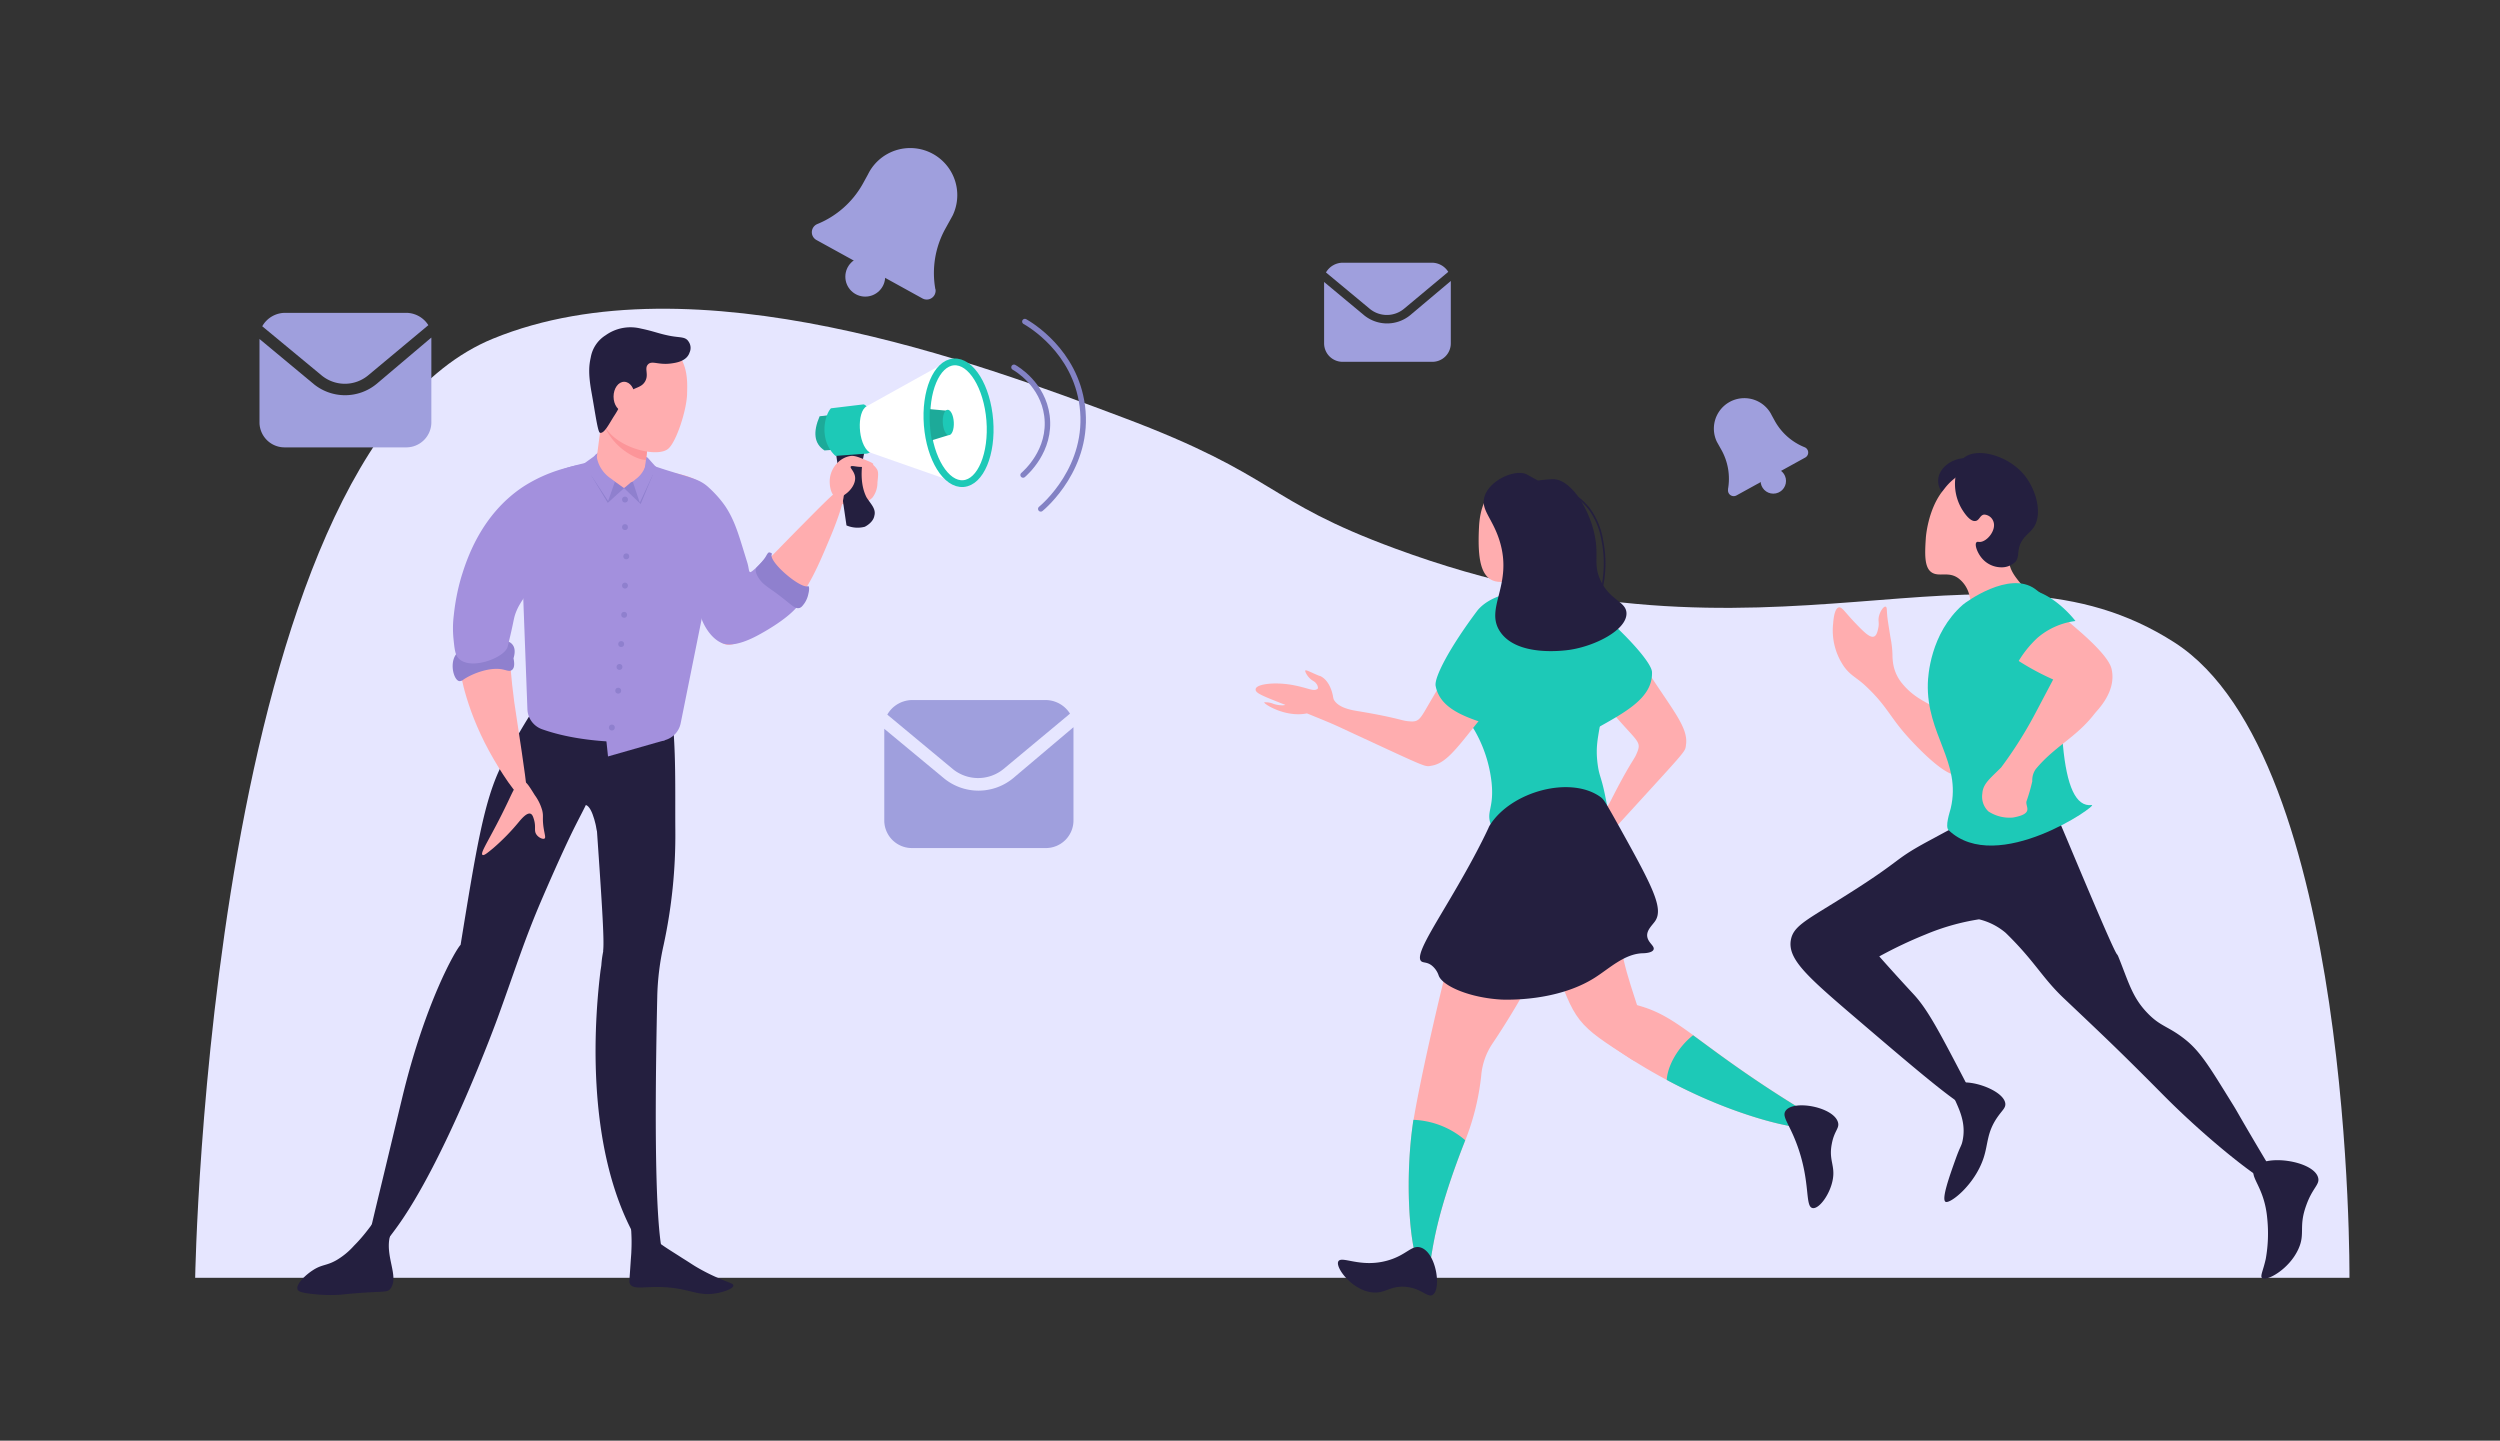 <svg id="Слой_1" data-name="Слой 1" xmlns="http://www.w3.org/2000/svg" viewBox="0 0 590 340"><rect x="0" y="0" width="590" height="340" fill="#333333" stroke="none"/><defs><style>.cls-2{fill:#ffadaf}.cls-3{fill:#1daa99}.cls-4{fill:#241f3f}.cls-5{fill:#1dc9b7}.cls-8{fill:#a390dd}.cls-9{fill:#8f80ce}.cls-13{fill:none;stroke-miterlimit:10}.cls-12{fill:#9f9fdd}.cls-13{stroke:#8382c4;stroke-linecap:round;stroke-width:1.29px}</style></defs><path d="M46.06 301.56h508.41s1-122.71-41.24-149.9c-45.3-29.17-94.25 10.93-184-22.21-31.09-11.45-27.45-17.1-64.23-30.93-33.57-12.62-101.21-38-148.65-18.6-67.06 27.47-70.29 221.64-70.29 221.64z" fill="#e6e6ff"/><path class="cls-2" d="M202.68 108.7a4.47 4.47 0 014.34 2.13c.32.69.23 1.46.06 3a5.89 5.89 0 01-1.13 3.54 4.78 4.78 0 01-1.6 1.13c-2 .9-5.33 1.23-6.55-.26-1.87-2.24 1.02-9.08 4.88-9.54z"/><path class="cls-3" d="M196 97.94l-2.57.3c-1.6 3.75-1.32 6.48 1.16 8.07l2.25-.18z"/><path class="cls-4" d="M197.21 106.46l2.56 17.54a6.68 6.68 0 004.31.32s2-.94 2.27-2.61c.45-1.63-.85-2.76-1.85-4.34-2.5-4.92-.15-11.86-.15-11.86z"/><path class="cls-5" d="M204.66 96.06c-.13-.18-.7-.73-1-.61l-7.56.91c-1.67 1.85-2.75 7.73 1.07 11.23l7-.51a2 2 0 001.33-.46z"/><path d="M223 85.61l-18.47 10.27c-2.39 1.27-2.11 8.91.64 10.86l20.15 7.06z" fill="#fff"/><ellipse cx="226.2" cy="99.8" rx="7.4" ry="14.4" transform="rotate(-4.53 225.863 99.588)" stroke="#1dc9b7" stroke-miterlimit="10" stroke-width="1.6" fill="#fff"/><path class="cls-3" d="M223.56 96.93l.36 5.75-4 1.23a29.14 29.14 0 01-.47-7.35z"/><ellipse class="cls-5" cx="223.8" cy="99.7" rx="1.3" ry="3" transform="rotate(-3.24 223.83 99.751)"/><path class="cls-2" d="M169.37 144.91a7.78 7.78 0 01.84-2.08c1.61-2.87 4.77-4.52 12-11.7 2-2 2.29-2.38 8.34-8.48s7.59-7.54 8.25-7.16c1.51.88-2.3 10-2.87 11.34-3.42 8.14-6.25 15.07-13.12 20.14-3.62 2.68-10 6-12.31 4-1.2-1.1-1.64-3.87-1.13-6.06z"/><path class="cls-4" d="M124.48 180.86c-1.2 6.89 4.24 14.49 7.73 14.22 2.82-.21 4.2-5.56 6-5.12s2.71 6.4 2.71 6.4 17.86-5.73 16.78-15.5c-.79-7.15-9.39-11.88-16.62-11.89s-15.36 4.69-16.6 11.89z"/><path class="cls-2" d="M157.9 111.45c6.71.92 10.9 3.6 13.95 10.6 2.7 6.2 2.7 9.78 4.71 14a21.51 21.51 0 003.11 4.85c2.38 3 4.07 3.82 3.87 5.23-.08.58-.48 1.28-4 3-4.39 2.2-6.58 3.3-8.15 3-1.34-.3-2.57-1.22-6.82-9.12a95 95 0 01-4.42-8.75c-3.39-8.43-6.7-23.43-2.25-22.81z"/><path class="cls-4" d="M141.92 227.76a23.82 23.82 0 01.43-3.19v-.29c.3-2.61-.39-12.59-1.72-31.82-1-14.2-1.79-15.23-.86-20.38 1.3-7.18 5.18-17.11 9.09-17.51 11.74-1.2 10.37 23 10.52 41.47a122.37 122.37 0 01-2.77 27 61.84 61.84 0 00-1.5 12.3c-.84 38.38-.06 55.13 1.34 60.87.18.75 1.2 4.68.42 5.1-1.18.63-5.73-7.22-6.52-8.58-12.9-22.27-9.76-54.49-8.62-63.72q.11-.63.19-1.25z"/><path class="cls-4" d="M89.57 281.34c1.8-7.42 3.56-14.84 5.35-22.26 5.41-22.51 12.7-35.09 13.78-36.09 3.7-22.77 5.55-34.16 9.67-42.36 4.45-8.89 15.66-28 21-25.74 4.53 1.91 3.2 18.7.9 29-1.13 5.06-1.84 5.65-5 12-.93 1.9-3.18 6.57-7.32 16.16-4.24 9.84-6.2 16.33-10.51 28.19 0 0-12.34 33.89-24.11 49.83-1.56 2.11-6.41 8.68-7.47 7.94-.02-.11-.28-.2 3.71-16.67zM149.22 289.52c-.54.38 0 1.31-.22 5.81 0 .4-.07 1.08-.16 2.45-.3 4.61-.38 4.77-.21 5.13.81 1.74 3.88.43 9.34.95s7.19 2.23 11.66 1.24c1.48-.33 3.46-1 3.44-1.73 0-.48-.91-.57-4-1.94a46 46 0 01-4.49-2.29c-1.14-.66-1.57-1-3.55-2.23-1.39-.9-2.06-1.31-2.93-1.87-5.3-3.37-7.73-6.33-8.88-5.52z"/><path class="cls-4" d="M92 288.62a5.48 5.48 0 010 3.21c-1.12 4.72 2.14 9.35.24 12.17-.88 1.32-1.7.47-11.87 1.55a35.74 35.74 0 01-6.52-.16c-3-.31-3.48-.68-3.63-1.12-.4-1.21 1.84-3.35 3.62-4.5 2.19-1.43 3.19-1 5.6-2.39a17.34 17.34 0 004.11-3.4c4.24-4.23 5.44-7.7 7-7.28.84.23 1.3 1.54 1.45 1.92z"/><path class="cls-8" d="M127.87 172.08c8 2.86 18.53 3.54 28.12 2.76a5.19 5.19 0 004.65-4.15l7.79-38.69a18.54 18.54 0 00-17.91-22.2l-12-.17c-5.5-.08-16.12 3.93-15.53 18.31l1.48 39.45a5.2 5.2 0 003.4 4.69z"/><path class="cls-2" d="M132.11 113c3 6.47 3.15 11.54-.74 17.71-4.67 7.42-8.24 8-10.65 16.25-.91 3.09-.93 5.5-3 6.76-2.23 1.35-6 .82-8-1.12-4.74-4.52-1.44-17.93 5.49-26.38 5.28-6.41 14.79-17.86 16.9-13.22z"/><path class="cls-2" d="M118.08 147.16c2.83 3.73 1.61 6.28 3.29 18.57.38 2.79.53 3.26 1.77 11.76 1.27 8.68 1.47 10.6.77 10.89-1.61.68-6.6-7.84-7.34-9.11-6.49-11.08-7.89-20.1-8.23-22.57-.67-4.94-1.72-12.62 1.26-14.07 2.24-1.08 6.24 1.56 8.48 4.53z"/><path class="cls-8" d="M180.2 132.3c-1.18.91 1.55-1.4 1-.89a8 8 0 01-1 .89c-.13.09-2.71 2.75-3.12 2.72s-.31-.93-.71-2.22-.7-2.28-.87-2.82c-1.23-4-2.21-7.29-4.27-10.42a24.16 24.16 0 00-1.61-2.09 28 28 0 00-2.67-2.7c-1.86-1.58-3.75-2-7.87-3.27-6.15-1.86-5.25-1.88-6.74-2.15-5.16-1-12.09 0-12.48 1.93-.77 3.9 24.85 8.27 25.22 18.5.06 1.92-.6 8.58 0 14a9.45 9.45 0 00.63 2.63c.1.26 1.66 4.15 4.75 5.39.65.26 3 1.06 8.52-1.93 3.83-2.07 11.93-7.07 10.27-10.58-.66-1.36-6.56-1.81-9.05-6.99z"/><path class="cls-9" d="M182.18 130.74c.07-.11-.38-.38-.66-.37s-.48.44-.86 1.08a11 11 0 01-1.09 1.38c-.87 1-1 1-1.17 1.38-.06.2-.21.85.6 2.14.93 1.48 2.05 2.08 4.08 3.56 3.48 2.53 4.42 3.85 5.52 3.59.51-.11.79-.5 1.29-1.18a6.05 6.05 0 00.9-2.24c.22-.83.24-1.85-.12-1.73-1.8.65-9.55-5.98-8.49-7.61zM121.19 155.35c.2 1 .32 2.2-.34 2.74s-1.33 0-2.69-.18c-2.87-.36-6.59 1-8.79 2.47a1.31 1.31 0 01-1 .36c-1.21-.25-2.2-3.7-1-5.92.77-1.4 2.16-1.86 4.47-2.58 1.61-.5 7.57-2.37 9.19 0 .29.41.71 1.29.16 3.11z"/><path class="cls-8" d="M136.12 118c.42 7.2-1.51 11.22-3.42 13.58s-4.08 3-7.67 7.66c-1.68 2.21-3.16 4.2-3.73 6.79-.13.57-.42 2.13-1 4.54-.33 1.38-.49 2.07-.56 2.25-1 2.55-8.79 5.44-11.52 2.55-.81-.85-.94-2.12-1.2-4.65a25 25 0 01.08-5.56 51 51 0 011.74-8.91c1.21-3.92 4.57-14.8 14.78-21.48a35.16 35.16 0 0110.62-4.5c3.09-.87 6.88-1.94 7.67-.73.99 1.52-3.25 5.97-5.79 8.46zM157 174.66l-13.51 3.86-1-9.55zM154.88 110.29l-2.04-2.29-.82-.46-.19 3.51 3.05-.76z"/><path class="cls-8" d="M138.83 109.95l1.65-2.6.72-.58.77 3.43-3.14-.25z"/><path class="cls-2" d="M145.73 115.15a5.79 5.79 0 006.5-5c.4-3 .87-6.62 1.18-9A2.8 2.8 0 00151 98l-5.68-.74a3.06 3.06 0 00-3.43 2.63l-1.15 8.8a5.78 5.78 0 004.99 6.46z"/><path d="M142.08 99.14a3 3 0 013.24-1.91l1.22.16a16.47 16.47 0 016.77 4.49c-.25 1.92-.57 4.35-.87 6.66-1.85 0-4.3-1.52-5.65-2.61a14.62 14.62 0 01-4.71-6.79z" fill="#fc9599"/><path class="cls-9" d="M154.09 111.99l-5.17 1.82-1.64 1.39 3.92 3.76 2.89-6.97zM139.59 112.29l5.52 1.36 2.17 1.55-3.85 3.48-3.84-6.39z"/><path class="cls-2" d="M140.66 93.54a14.49 14.49 0 002.69 8c3.26 4.4 11.68 6.36 14.22 4.47 2-1.46 4.48-9.22 4.58-13 .08-2.7.16-5.66-1.55-8.66-2.09-3.68-6.45-6.7-10.81-6-6.31 1.08-9.36 9.31-9.13 15.19z"/><path class="cls-8" d="M152.62 108.54a6.32 6.32 0 01-2.59 4.54l-.69.57 1.64 5 3.9-8.34zM140.75 107.29a7.75 7.75 0 003.46 5.67l.92.7-1.61 4.58-5.79-8.76z"/><circle class="cls-9" cx="147.5" cy="117.9" r=".7"/><circle class="cls-9" cx="147.5" cy="124.4" r=".7"/><circle class="cls-9" cx="147.8" cy="131.3" r=".7"/><circle class="cls-9" cx="147.5" cy="138.2" r=".7"/><circle class="cls-9" cx="147.3" cy="145.1" r=".7"/><circle class="cls-9" cx="146.6" cy="152" r=".7"/><circle class="cls-9" cx="146.2" cy="157.4" r=".7"/><circle class="cls-9" cx="145.9" cy="163" r=".7"/><circle class="cls-9" cx="144.4" cy="171.7" r=".7"/><path class="cls-4" d="M162.74 83.19c-.69 2.14-3.4 2.44-4.16 2.56-3.16.49-4.68-.75-5.64.24s.27 2.37-.71 4.05c-.82 1.39-2.17 1.33-3.74 2.38-1.8 1.21-1.32 2.33-3.49 5.64-1.14 1.74-2.39 4.38-3.41 4.07-.52-.17-1.07-4.41-2-9.58-.84-4.67-.53-6.55-.17-8.21a7.71 7.71 0 013.51-5.22 10.09 10.09 0 018.31-1.58c3.1.64 4 1.14 6.66 1.68s3.85.15 4.63 1.43a2.59 2.59 0 01.21 2.54z"/><ellipse class="cls-2" cx="147.3" cy="93.6" rx="2.5" ry="3.5"/><path class="cls-2" d="M197.39 117.34c-1.31-.38-1.71-2.82-1.54-4.41a6.23 6.23 0 011.82-3.72 5.37 5.37 0 013.16-1.61c.95-.09 2 .34 4 1.19 1.1.47 1.28.64 1.26.77 0 .39-1.61.66-2.94.63s-2.17-.39-2.38-.07.75 1 1 2.25c.32 1.71-1.07 3.49-2.38 4.34a2.5 2.5 0 01-2 .63zM123.35 184.34c.82 0 1.51 1.14 2.87 3.33a11.05 11.05 0 011.76 3.65c.31 1.38 0 1.5.26 3.71.26 1.85.62 2.63.26 2.87s-1.52-.24-2-1.11 0-1.6-.45-3.25c-.2-.7-.39-1.33-.85-1.5-.84-.31-2.07 1.12-2.8 2a50.42 50.42 0 01-6 6.13c-1.37 1.13-2.2 1.82-2.53 1.58-.68-.48 2-4.09 6-12.52 1.32-2.79 2.24-4.94 3.48-4.89zM371.39 143.22c-3.06.39 1 4.29.52 7-.18 1.07-7.2 1.6 1.18 10.06 4.28 4.32 6.53 7 10.49 11.39 3.39 3.73 3.74 3.85 2.5 6.55-.52 1.12-1.79 2.58-5.8 10.47-.69 1.35-2.11 4-4.24 4.36a5.07 5.07 0 01-.89-.08c-.64-.06-3.47-.32-5.17 1.3-.23.22-.09.14-1.08 1.31s-1.48 1.63-1.37 1.81 1.14 0 1.89-.35c1-.49 1.11-1 1.83-1.18a1.69 1.69 0 011.18-.06c.72 1.16-.83 2.13-2.71 5.82s-2.58 7.73-1.61 8.24 1.84-.78 5.68-5.51a2.22 2.22 0 01-.13.74 7.21 7.21 0 01-.91 1.81 5.05 5.05 0 00-.78 1.23c-.13.33-.3.73-.21.79.32.23 5-3.72 5.51-8.83 5.08-6.13 4.2-5 8.32-9.54 12.85-14.08 12.07-13.12 12.31-14.83.52-3.65-2.57-7.44-7.53-14.94-5.88-8.88-12.19-18.41-18.98-17.56z"/><path class="cls-2" d="M382.62 218.75c.54 4.17.1 5.76.5 7.52 2.08 9.17 5.38 14.42 4.69 20.75-.35 3.16-1.11 4.06-2.54 3.14-13.41-8.55-13.48-8.64-18.9-24.07-.77-2.2-10.37-28.89-2.87-35 3.31-2.68 9.33-.86 14.13 4 5.13 5.24 3.65 13.42 4.99 23.66z"/><path class="cls-2" d="M371.45 198.82c-.62-5.16-4-10.87-8.09-11.19-9.22-.71-18 26.68-18.69 28.93-2.61 8-10.41 41.18-11.54 51-1.78 15.56.18 32.78 3.22 32.47h.09c2.17-.73-.36-5.94 9-30a58.25 58.25 0 004.13-16.2 15.93 15.93 0 012.66-7.56c6.23-9.22 20.9-33.44 19.22-47.45zM398.89 257.66c-13.25-6.3-27.48-16-26.27-20 .85-2.81 9-1.66 13.39-.53 8.25 2.11 11.78 6.28 25.65 15.88 13.13 9.08 17.86 10.8 17.59 12.28-.48 2.71-15.71-.65-30.36-7.63z"/><path class="cls-5" d="M345.28 153.48c-1.64 3.15-3.59 6.89-2.56 11 .8 3.23 2.69 3.75 5.2 7.75a31.49 31.49 0 014.1 12.51c.58 5.78-1.17 6.66-.31 9.49 2.73 9 24.21 13.24 28.26 7.4 1.27-1.83.47-5.79-1.13-13.71-.94-4.68-1.4-4.64-1.78-7.45-.75-5.58.61-7.49 1.3-15 .61-6.57 1-10.81-.87-15.67-.9-2.33-2.63-6.81-7.1-9-5.08-2.48-10.52-.35-12.75.52-7.59 3-10.98 9.52-12.36 12.16z"/><path class="cls-2" d="M360.87 145.61c-1.29-2.81-3.79 2.22-6.52 2.6-1.07.15-3.69-6.38-9.24 4.16-2.83 5.38-4.73 8.34-7.69 13.43-2.54 4.36-2.55 4.72-5.5 4.36-1.23-.16-3-.94-11.73-2.38-1.49-.25-4.45-.81-5.44-2.73a5.38 5.38 0 01-.19-.88c-.13-.62-.73-3.4-2.79-4.53-.28-.15-.17 0-1.58-.64s-2-.92-2.14-.76.34 1.09.91 1.69c.77.83 1.25.77 1.67 1.39a1.78 1.78 0 01.42 1.12c-.89 1-2.29-.16-6.37-.84s-8.15-.14-8.34 1c-.17.94 1.3 1.51 7 3.75a2.23 2.23 0 01-.75.11 7.2 7.2 0 01-2-.33 5 5 0 00-1.41-.37c-.36 0-.79-.07-.82 0-.12.38 5.05 3.64 10.08 2.6 7.38 3 6.06 2.5 11.61 5.06 17.29 8 16.14 7.56 17.84 7.28 3.64-.61 6.32-4.69 12-11.68 6.65-8.3 13.84-17.19 10.98-23.41zM349.05 124.34c.47-9.3 6-11.6 10.84-10.77s7.81 7 6.66 13.75c-.05.29-.1.56-.16.82l-.29 15-10.66-.2.11-5.74c-5.98 1.06-6.93-4.37-6.5-12.86z"/><path class="cls-5" d="M338.81 161.86c1.12 6 8.32 7.88 16 10.19a5.21 5.21 0 003.46.14c2.21-.85 3.55-3.77 4.38-10.86 1.41-11.91 2.45-17.81-.06-19.73-4.47-3.41-11.58-.68-14.06 2.67-6.53 8.73-10.08 15.64-9.72 17.59z"/><path class="cls-5" d="M389.87 158.6c.23 6.14-6.39 9.51-13.35 13.44a5.22 5.22 0 01-3.34.89c-2.35-.34-4.29-2.9-6.66-9.64-4-11.31-6.29-16.84-4.25-19.26 3.61-4.31 11.15-3.2 14.31-.47 8.21 7.11 13.22 13.06 13.29 15.04z"/><path class="cls-4" d="M372.24 116.91a25.12 25.12 0 014.14 9.56c.95 4.86-.32 6.57 1.19 10.14 2.14 5.08 6.24 5.25 6.28 8.14.06 3.9-7.33 7.71-13.42 8.61-1.21.17-12.36 1.73-16.4-4.28-3.75-5.59 3.15-11-.15-21.52-1.72-5.47-4.65-7.37-3.45-10.63 1.4-3.79 7.2-6.23 9.83-5l2.68 1.47s2.37-.3 3.49-.31c1.41-.03 3.38.66 5.81 3.82z"/><path d="M367.07 114.7A15.93 15.93 0 01375 120a17 17 0 013.13 7.46 27.07 27.07 0 01-.44 12.79" stroke="#241f3f" stroke-width=".4" fill="none" stroke-miterlimit="10"/><path class="cls-5" d="M333.56 264.28c-.16 1.08-.3 2.17-.43 3.26-1.78 15.56.18 32.78 3.22 32.47h.09c2.17-.73-.36-5.94 9-30 .12-.31.24-.62.35-.92a19.92 19.92 0 00-12.23-4.81zM399.56 244.32c-3.57 2.84-6 7.15-6.21 10.54 1.83 1 3.7 1.93 5.54 2.8 14.65 7 29.88 10.3 30.36 7.67.27-1.48-4.46-3.2-17.59-12.28-5.24-3.62-9-6.47-12.1-8.73z"/><path class="cls-4" d="M335.3 294.42c-2.17-.71-3.29 1.79-7.86 3.07-6.39 1.8-10.84-1.23-11.6.21s3.34 6.93 8.18 7.32c3 .24 4.1-1.67 7.78-1.32s5.1 2.62 6.3 1.89c2.12-1.3.9-9.97-2.8-11.17zM421.39 262.17c-.94 1.41.92 3 2.82 8.3 3.1 8.63 1.71 14.26 3.55 14.63 1.54.31 4.21-3.3 4.8-6.88.53-3.23-1-4.44-.26-8.24.58-3.18 1.88-3.68 1.46-5.13-1.05-3.62-10.58-5.38-12.37-2.68zM351.64 194.7c-.37.58-.07.2-1.66 3.39-1.78 3.55-3.88 7.46-7.67 13.89-4.61 7.84-8.28 13.53-6.92 14.85.48.46 1.31.14 2.47 1a5.08 5.08 0 011.68 2.43c.93 2.43 7.31 5.26 15 5.65.88 0 12.93.53 21.92-5.23 3.35-2.14 6.87-5.53 11.12-5.71.46 0 2.39-.06 2.67-.9s-1.29-1.55-1.5-3.05 1.21-2.67 1.88-3.67c2-3-.61-8.06-8.19-21.7-3.69-6.63-3.95-7-4.75-7.58-7.09-5.07-21.01-1.29-26.05 6.63zM463.64 118.69c-2.86.08-6.12-2-6.23-5.06s3.09-5.31 5.94-5.48 5.95 1.59 6.37 4.33c.48 3.07-2.72 6.12-6.08 6.21z"/><path class="cls-2" d="M465.83 144.8c-.74-.91-.46-2.07-1-4a7 7 0 00-2.59-4.28c-2.35-1.78-4.63-.26-6.38-1.44s-1.61-4.41-1.36-8.19c0 0 .42-6.33 3.79-10.79l.55-.7a13.44 13.44 0 014.24-3.69c.72-.39 5.8-3 10.19-.65 4.71 2.5 6 9.24 4.6 13.63-1.11 3.55-3.37 3.66-3.7 6.66-.56 5 5.33 7.25 4.43 10.53-1.02 3.84-10.55 5.67-12.77 2.92zM462.52 182.71c-2.82 1.64-11.17-7.59-12.23-8.76-4.44-4.91-5-7.47-10.29-12.33-2-1.8-3.33-2.25-4.79-4.28a15 15 0 01-2.59-10.19c.08-1 .31-3.56 1.33-3.8.76-.17 1.41 1.08 3.81 3.6 2 2.08 3.53 3.67 4.51 3.27.63-.25.85-1.25 1-2 .29-1.33-.12-1.71.18-2.87s1.11-2.29 1.53-2.18.23.7.47 2.73c.08.67.23 1.57.51 3.36s.33 1.81.45 2.71c.3 2.2.15 2.89.3 4.08a9.73 9.73 0 002 5c4.11 5.21 8.72 5.08 12 9.18 3.61 4.33 3.81 11.32 1.81 12.48zM468.3 188.25c-.52.28-.06 2.61 1.22 4.2.11.14 1.12 1.37 1.55 1.16s.19-1.89-.47-3.15-1.86-2.46-2.3-2.21z"/><path class="cls-4" d="M422.65 221.8c.56-3.05 3.3-4.47 10.5-8.93 16.73-10.36 12.8-9.44 22.05-14.43 14.92-8.06 22.39-12.09 27.55-9.45 1.92 1 2 1.94 9.42 19.46 10.09 23.86 6.26 13.45 8.31 18.71s3 8.44 6.24 11.84 5 3.1 9.15 6.45c3.58 2.89 5.93 6.92 10.8 14.76 1.47 2.35.86 1.5 5.21 8.88 5.6 9.49 6.38 10.51 6 10.87-1.36 1.34-16-10.1-27.23-21.42-10.14-10.23-13.48-13.38-23.64-23-5.11-4.85-6.82-8.72-13.66-15.38a15.21 15.21 0 00-6.3-3.2 54.09 54.09 0 00-12.61 3.57 103.1 103.1 0 00-10.93 5.18s3.18 3.63 8.1 8.94c3.27 3.52 6 8.72 11.44 19.12 3.91 7.48 3.71 7.93 3.53 8.11-1.55 1.54-11.22-6.74-30.56-23.28-9.95-8.55-14.16-12.49-13.37-16.8z"/><path class="cls-5" d="M463.21 142.73c-7.71 6.8-8.19 17-8.24 18.48-.39 12.14 8 18.6 5.4 29.56-.22.91-1.4 4.29-.5 5.15 11.42 10.89 35.65-6.17 33.78-5.93-3.79.47-5.91-4.53-6.8-14.14-.48-5.2.37-6.61.53-11.8.12-3.81 2.8-17.93-7.11-25.06-6.1-4.39-16.37 3.13-17.06 3.74z"/><path class="cls-2" d="M467.31 144.56c-1.06 4.23 5.84 9.19 6.84 9.91a60.91 60.91 0 0010.4 5.89l-4.18 7.92a98 98 0 01-8.1 12.84c-2.6 2.61-4.3 3.83-4.44 6.16a4.81 4.81 0 001.44 4.22 9.16 9.16 0 005.8 1.44c5.2-.94 2.75-2.6 3.21-3.91a41 41 0 001.34-4.66 4.47 4.47 0 01.85-2.9c4.54-5.45 9.5-7.38 13.9-13.1.58-.77 5.1-5.06 4-10.31-.17-.87-.77-3.22-8-9.45-6.95-6-10.52-9-14.9-8.82-3.23.15-7.47 1.9-8.16 4.77z"/><path class="cls-4" d="M461 256.32c-1.58 2 3.58 6.26 2.17 12.88-.28 1.36-.48 1.07-1.7 4.49-1.4 3.92-3.33 9.34-2.33 9.93s6.9-3.95 9-10.39c1.09-3.37.74-5.88 3.17-9.46 1.2-1.76 2-2.23 1.95-3.26-.26-3.51-10.34-6.63-12.26-4.19zM532.08 275.68c-1.35 2.18 2.35 4.3 3 12a34.29 34.29 0 01-.36 9.42c-.62 2.82-1.39 4.09-.86 4.52 1 .84 6.36-2 8.56-6.85 1.68-3.67 0-5.21 1.84-10.27 1.5-4.26 3.29-4.93 2.81-6.6-1.07-4-12.85-5.69-14.99-2.22zM467.72 131.73a6 6 0 004.37 2.15 4.64 4.64 0 003.58-1.33c.78-1 .49-1.84.83-3.25.62-2.59 2.45-3.29 3.5-4.91 2.11-3.25.5-9.22-2.66-12.74-3.84-4.28-11-6.17-14-3.5-1.34 1.19-1.63 3-1.87 4.58a11.63 11.63 0 001.59 7.51c.38.6 1.86 3 3.21 2.7.9-.17 1-1.39 2-1.5a2.43 2.43 0 012.19 1.69c.7 2-1.5 4.71-3.2 4.77-.37 0-.61-.1-.8.08-.53.49.17 2.47 1.26 3.75z"/><path class="cls-5" d="M466.05 143.48c-1.08 3 1.22 6.3 2.48 8.1.48.7 7.42 5.21 7.42 5.21a25.07 25.07 0 014.86-6.23 17 17 0 019-4s-5.25-7-11.77-7.59c-3.92-.4-10.53.48-11.99 4.51z"/><path class="cls-12" d="M75.93 88.62a8.61 8.61 0 0010.91 0l14.25-11.88a6.23 6.23 0 00-5.29-2.91H67.29a6.21 6.21 0 00-5.4 3.17z"/><path class="cls-12" d="M88.78 90.68a11.71 11.71 0 01-14.69 0L61.24 80v19.75a5.92 5.92 0 006.05 5.83H95.8a5.92 5.92 0 006-5.83V79.66zM323.3 72.91a6.34 6.34 0 008 0l10.49-8.75a4.56 4.56 0 00-3.86-2.16h-21a4.59 4.59 0 00-4 2.3z"/><path class="cls-12" d="M332.76 74.42a8.6 8.6 0 01-10.81 0l-9.46-7.87V81.1a4.36 4.36 0 004.45 4.29h21a4.36 4.36 0 004.45-4.29V66.31zM224.84 181.48a9.48 9.48 0 0012 0l15.68-13.06a6.84 6.84 0 00-5.82-3.21h-31.36a6.84 6.84 0 00-5.94 3.44z"/><path class="cls-12" d="M239 183.74a12.86 12.86 0 01-16.15 0L208.69 172v21.73a6.52 6.52 0 006.65 6.41h31.35a6.52 6.52 0 006.65-6.41v-22.11zM220.74 68.23A21.61 21.61 0 01223.09 54l1.73-3.13a11.11 11.11 0 00-19.43-10.71c-.1.16-.2.33-.29.5s-.18.33-.26.5l-1.17 2.13a21.65 21.65 0 01-10.77 9.58 2.09 2.09 0 00-.22 3.77l12.51 6.89 12.51 6.9a2.09 2.09 0 003.07-2.2z"/><circle class="cls-12" cx="204.2" cy="65.3" r="4.7"/><path class="cls-12" d="M407.81 115.44a14 14 0 00-1.52-9.2l-1.12-2a7.19 7.19 0 0112.57-6.93l.19.32.17.33.75 1.37a14 14 0 007 6.2A1.35 1.35 0 01426 108l-8.09 4.46-8.08 4.45a1.35 1.35 0 01-2-1.42z"/><circle class="cls-12" cx="418.5" cy="113.5" r="3"/><path class="cls-13" d="M239.3 86.68c.68.39 6.8 4 7.78 11.42 1.08 8.3-5.25 13.65-5.63 14"/><path class="cls-13" d="M241.87 75.89c1.19.67 11.86 6.92 13.55 19.89 1.89 14.46-9.14 23.78-9.8 24.32"/></svg>